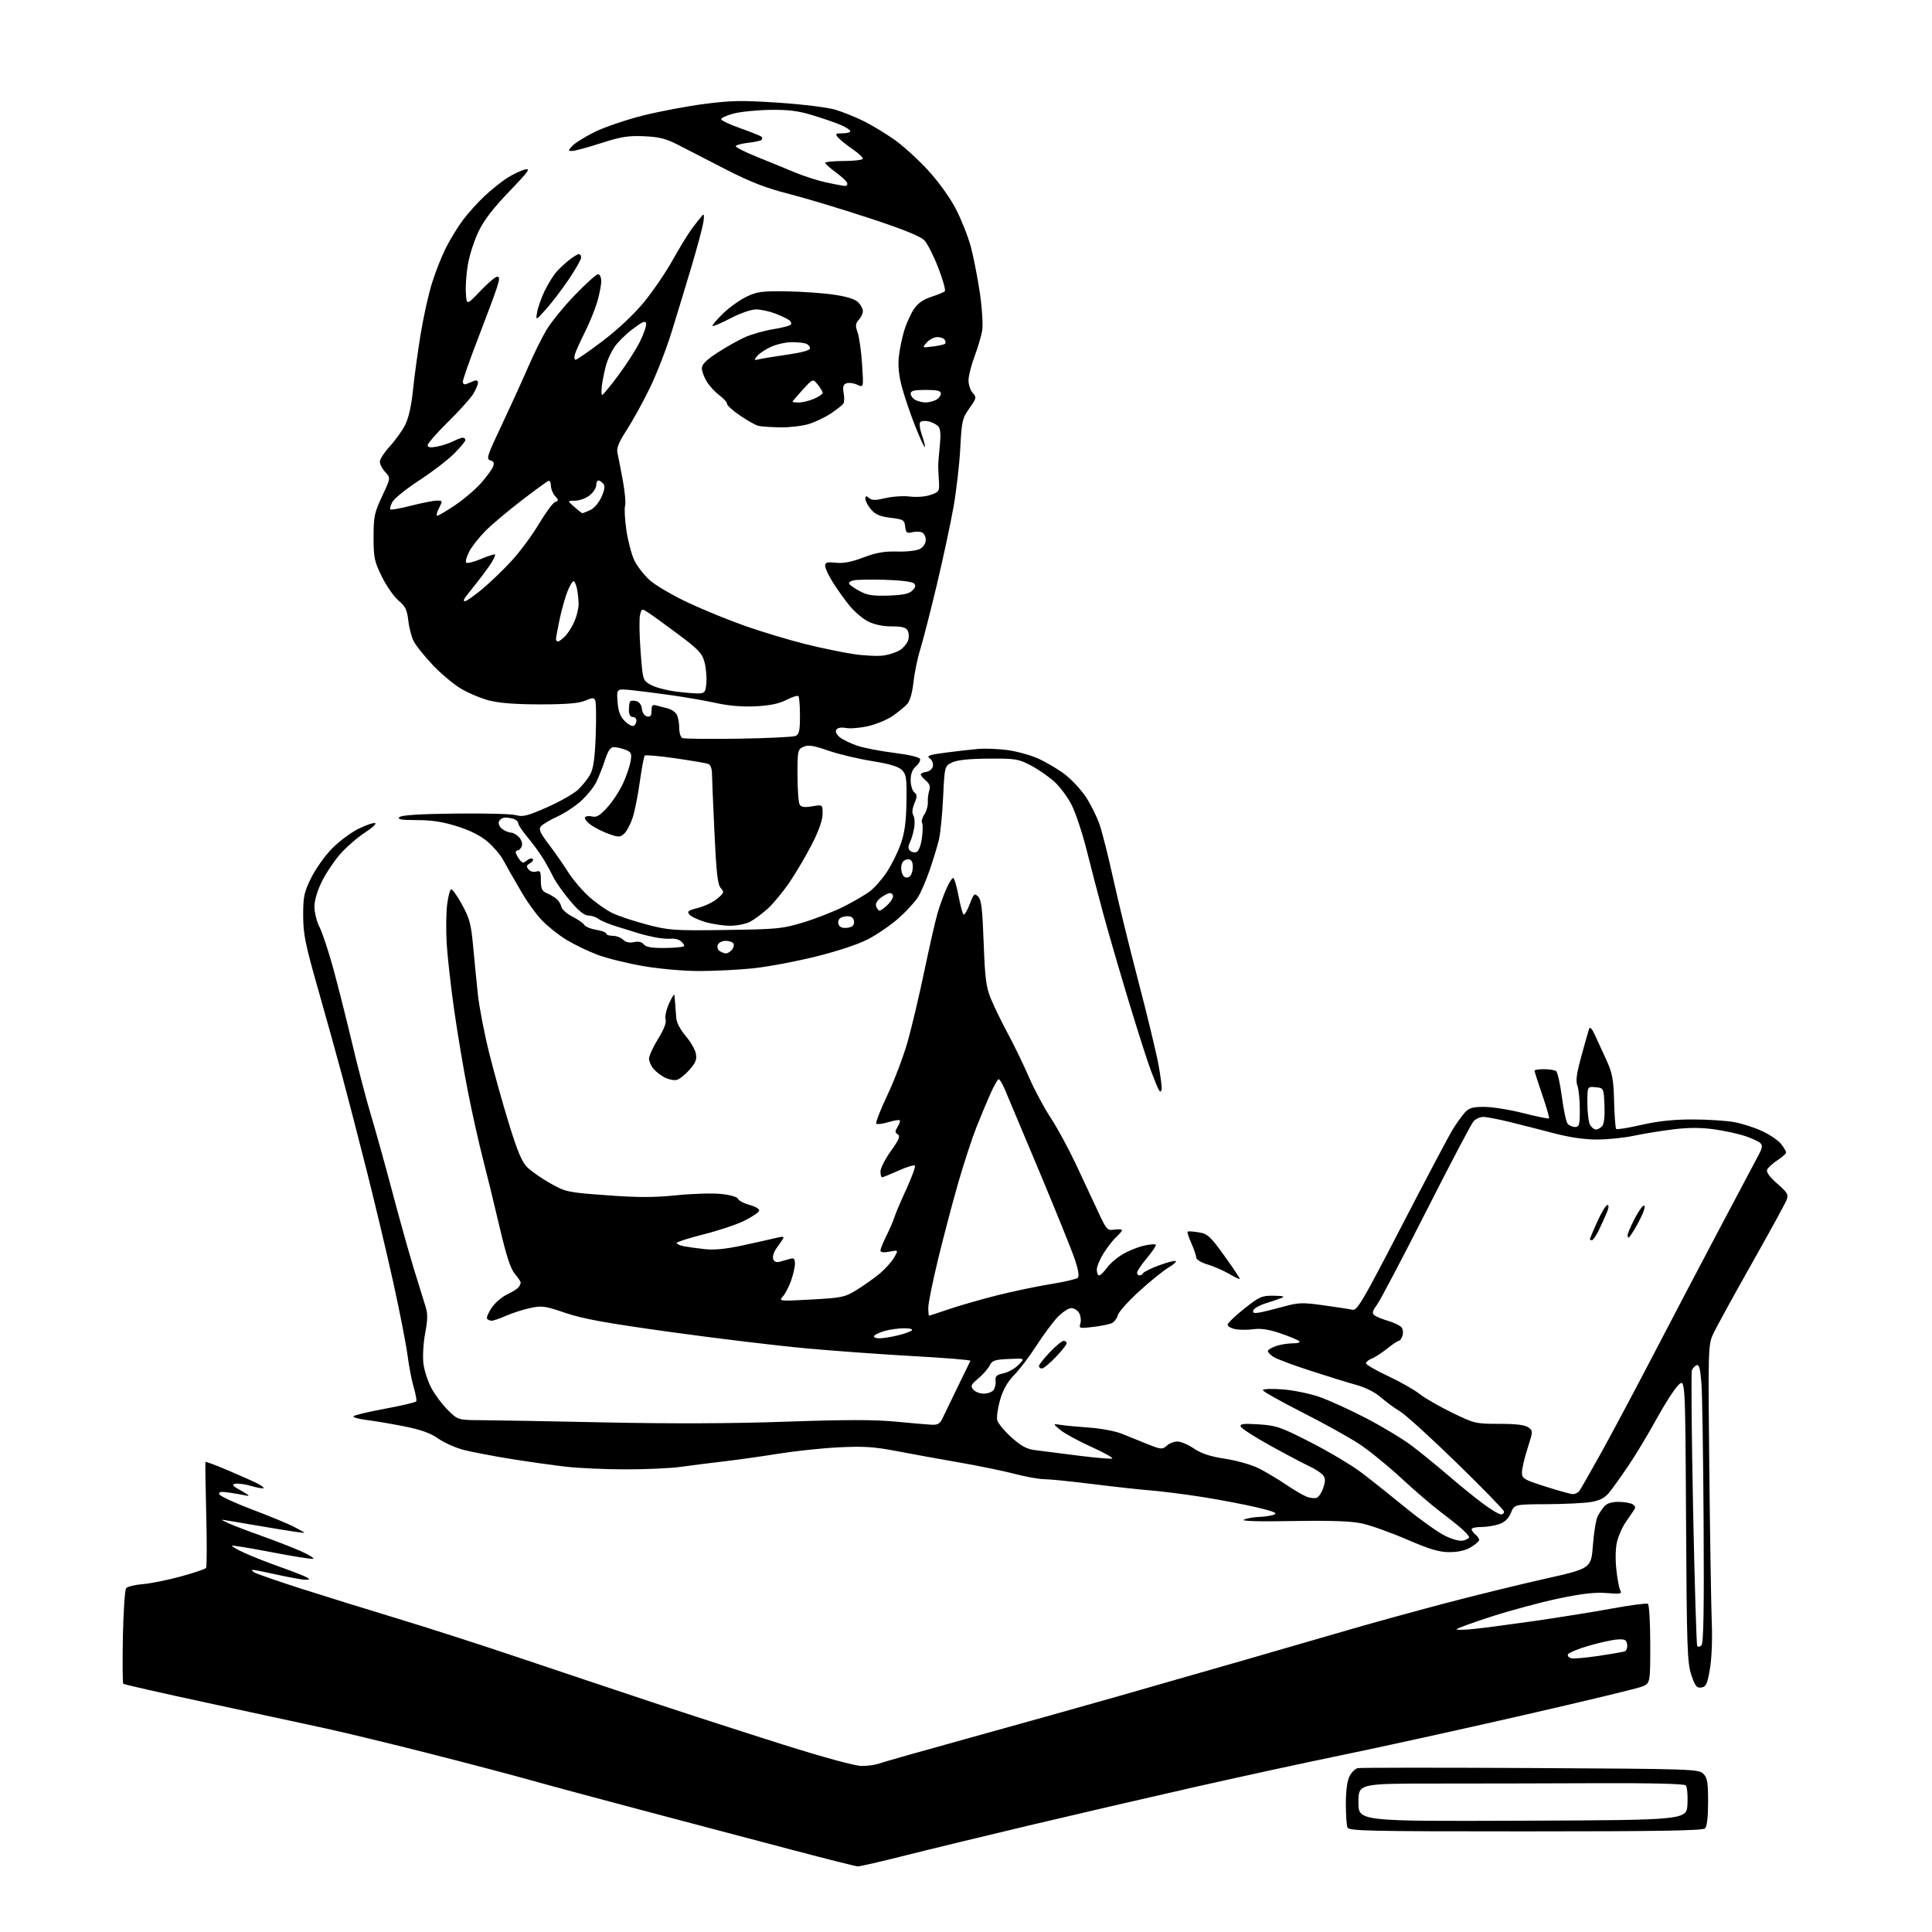 <?xml version="1.0" encoding="UTF-8" standalone="no"?>
<svg 
  version="1.1" 
  xmlns="http://www.w3.org/2000/svg" 
  xmlns:xlink="http://www.w3.org/1999/xlink" 
  xmlns:svg="http://www.w3.org/2000/svg"
  xmlns:rdf="http://www.w3.org/1999/02/22-rdf-syntax-ns#"
  xmlns:cc="http://creativecommons.org/ns#"
  xmlns:dc="http://purl.org/dc/elements/1.1/"
  viewBox="0 0 768 768"
  width="768"
  height="768"
>
<style>svg {background-color: white; }</style>"
<path stroke="none" fill="black" fill-rule="evenodd" d="M340.94,741.92C340.15,741.88 328.70,739.00 315.50,735.52C302.30,732.05 276.20,725.15 257.50,720.19C238.80,715.24 217.79,709.58 210.80,707.61C203.82,705.64 185.82,700.90 170.80,697.08C155.79,693.26 137.20,688.76 129.50,687.08C121.80,685.41 100.65,680.84 82.50,676.93C64.35,673.02 49.27,669.60 49.00,669.33C48.73,669.06 48.66,660.66 48.85,650.67C49.04,640.67 49.62,631.98 50.15,631.34C50.67,630.70 53.67,629.96 56.80,629.71C59.94,629.45 66.73,628.08 71.91,626.66C77.08,625.25 81.58,623.73 81.91,623.29C82.24,622.86 82.27,613.27 81.98,602.00C81.69,590.73 81.55,581.34 81.67,581.14C81.79,580.94 85.85,582.46 90.70,584.52C95.54,586.59 100.78,588.92 102.34,589.71C103.91,590.50 104.99,591.34 104.76,591.58C104.52,591.81 102.34,591.42 99.91,590.71C97.49,589.99 94.61,589.60 93.53,589.82C91.96,590.15 92.46,590.73 96.03,592.67C98.77,594.16 99.53,594.89 98.00,594.54C96.62,594.23 93.53,593.68 91.12,593.33C87.76,592.84 86.83,593.00 87.16,593.99C87.40,594.70 93.20,597.40 100.05,599.99C106.90,602.57 114.41,605.67 116.75,606.87C119.09,608.06 121.00,609.17 121.00,609.32C121.00,609.48 115.04,608.60 107.75,607.37C100.46,606.14 92.92,604.87 91.00,604.54C87.50,603.94 87.50,603.94 90.50,605.37C92.15,606.16 98.12,608.45 103.76,610.46C109.40,612.47 116.60,615.28 119.76,616.69C122.92,618.11 125.04,619.44 124.47,619.64C123.90,619.85 116.50,618.68 108.03,617.04C99.55,615.40 92.43,614.23 92.21,614.45C91.99,614.67 94.27,615.98 97.27,617.35C100.26,618.72 106.65,621.23 111.46,622.93C116.27,624.63 120.95,626.45 121.85,626.98C123.29,627.82 123.24,627.94 121.45,627.97C120.32,627.99 115.37,627.11 110.45,626.02C105.53,624.93 101.05,624.04 100.50,624.04C99.95,624.03 100.17,624.47 101.00,625.02C101.83,625.56 110.15,628.45 119.50,631.45C128.85,634.45 146.18,639.82 158.00,643.40C169.82,646.98 191.65,654.00 206.50,659.01C221.35,664.01 244.97,671.92 259.00,676.58C273.02,681.24 296.60,688.87 311.38,693.53C327.72,698.68 339.96,702.00 342.57,702.00C344.93,702.00 347.96,701.58 349.30,701.08C350.64,700.57 366.53,696.06 384.62,691.06C402.70,686.06 429.20,678.64 443.50,674.57C457.80,670.50 481.20,663.79 495.50,659.66C509.80,655.53 528.48,650.12 537.00,647.64C545.52,645.16 562.17,640.58 574.00,637.45C585.83,634.33 603.83,629.91 614.00,627.63C632.50,623.48 632.50,623.48 633.21,614.25C633.60,609.17 634.45,604.00 635.09,602.76C635.73,601.52 636.94,599.71 637.78,598.75C638.78,597.61 640.74,597.01 643.40,597.02C645.66,597.02 648.17,597.46 649.00,597.99C650.23,598.77 650.28,599.26 649.24,600.72C648.54,601.70 647.07,603.85 645.97,605.50C644.87,607.15 643.48,610.30 642.88,612.50C642.23,614.90 642.06,619.27 642.48,623.47C642.86,627.30 643.56,631.19 644.05,632.10C644.85,633.59 644.29,633.71 638.62,633.26C634.00,632.89 628.84,633.48 619.40,635.47C612.31,636.97 600.31,640.20 592.75,642.65C585.19,645.10 579.00,647.36 579.00,647.67C579.00,647.98 582.04,647.93 585.75,647.55C589.46,647.18 600.38,645.74 610.00,644.36C619.62,642.98 633.49,640.75 640.82,639.41C648.14,638.06 654.55,637.22 655.07,637.54C655.58,637.86 656.00,645.09 656.00,653.61C656.00,669.10 656.00,669.10 652.75,670.44C650.96,671.17 629.48,676.35 605.00,681.94C580.52,687.54 548.58,694.57 534.00,697.56C519.42,700.55 492.43,706.42 474.00,710.59C455.57,714.77 426.32,721.55 409.00,725.66C391.68,729.77 369.60,735.12 359.94,737.56C350.29,740.00 341.74,741.96 340.94,741.92zM606.41,728.00C543.32,728.00 536.15,727.84 535.61,726.42C535.27,725.55 535.00,721.25 535.00,716.87C535.00,711.84 535.54,707.86 536.46,706.08C537.26,704.52 538.73,703.08 539.71,702.86C540.69,702.65 571.58,702.63 608.34,702.82C672.59,703.16 675.25,703.25 677.09,705.09C678.70,706.70 679.00,708.47 679.00,716.30C679.00,722.20 678.56,726.04 677.80,726.80C676.89,727.71 659.67,728.00 606.41,728.00zM605.25,723.76C670.50,723.50 670.50,723.50 670.80,717.10C670.97,713.58 670.66,710.26 670.11,709.71C669.49,709.09 656.52,708.77 635.31,708.85C616.71,708.93 587.66,708.99 570.75,708.99C540.00,709.00 540.00,709.00 540.00,716.51C540.00,724.01 540.00,724.01 605.25,723.76zM676.31,670.81C674.46,671.08 673.83,670.29 672.33,665.81C670.72,661.01 670.51,655.08 670.23,604.17C669.92,547.84 669.92,547.84 667.10,550.67C665.54,552.23 661.69,558.23 658.53,564.00C655.37,569.77 650.37,578.10 647.41,582.50C644.44,586.90 640.93,591.80 639.61,593.39C637.85,595.51 635.89,596.50 632.35,597.08C629.68,597.52 621.77,597.91 614.76,597.94C602.03,598.00 602.03,598.00 600.62,601.36C599.66,603.66 598.18,605.09 595.96,605.86C594.17,606.49 590.97,607.00 588.85,607.00C586.73,607.00 585.00,607.39 585.00,607.88C585.00,608.36 585.67,609.32 586.50,610.00C587.33,610.68 588.00,611.65 588.00,612.14C588.00,612.63 586.54,613.92 584.75,615.01C582.60,616.32 579.72,616.99 576.22,617.00C572.07,617.00 568.40,615.91 559.22,611.95C552.77,609.17 544.72,606.30 541.32,605.58C536.95,604.66 528.87,604.38 513.82,604.64C500.08,604.88 493.21,604.68 494.50,604.08C495.60,603.56 498.30,603.08 500.50,603.00C502.70,602.92 505.40,602.51 506.50,602.08C508.00,601.49 506.24,600.76 499.50,599.18C494.55,598.02 484.88,596.18 478.00,595.09C471.12,594.00 461.90,592.83 457.50,592.48C453.10,592.13 442.61,590.98 434.18,589.92C425.76,588.87 417.18,588.00 415.12,588.00C413.06,588.00 407.80,587.06 403.44,585.91C399.07,584.76 389.21,582.73 381.52,581.39C373.83,580.06 362.58,578.02 356.52,576.85C347.47,575.12 343.36,574.84 333.50,575.33C326.90,575.66 316.10,576.80 309.50,577.86C302.90,578.93 293.00,580.32 287.50,580.96C282.00,581.60 274.36,582.57 270.52,583.11C266.69,583.65 257.01,584.09 249.02,584.10C241.04,584.11 230.22,583.63 225.00,583.04C219.78,582.44 209.88,581.05 203.00,579.94C196.13,578.83 187.80,577.24 184.50,576.41C181.20,575.57 176.58,573.53 174.24,571.87C171.16,569.70 167.40,568.34 160.74,567.01C155.66,566.00 148.92,564.86 145.76,564.47C142.61,564.09 140.24,563.42 140.50,562.99C140.77,562.57 146.39,561.22 153.00,560.00C159.61,558.78 165.22,557.46 165.46,557.06C165.71,556.67 165.27,554.24 164.50,551.67C163.73,549.10 162.60,543.29 162.00,538.75C161.40,534.21 158.87,521.27 156.38,510.00C153.89,498.73 149.19,478.93 145.93,466.00C142.67,453.07 138.19,435.75 135.97,427.50C133.75,419.25 129.37,403.50 126.24,392.50C121.34,375.31 120.54,371.30 120.52,363.98C120.51,356.39 120.85,354.74 123.69,348.98C125.45,345.41 129.18,340.16 131.98,337.31C134.78,334.45 139.51,330.92 142.49,329.46C145.48,328.00 148.45,326.98 149.11,327.20C149.76,327.42 147.98,329.09 145.15,330.91C142.31,332.72 138.00,336.44 135.55,339.15C133.11,341.87 129.73,346.85 128.05,350.21C126.13,354.06 125.00,357.85 125.00,360.45C125.00,362.72 125.91,366.36 127.02,368.54C128.14,370.72 130.59,378.12 132.48,385.00C134.36,391.88 137.74,405.24 139.98,414.70C142.21,424.16 145.57,436.98 147.44,443.20C149.31,449.41 153.17,463.27 156.01,474.00C158.85,484.73 162.70,498.45 164.55,504.50C166.41,510.55 168.46,517.18 169.12,519.24C170.07,522.19 170.05,524.43 169.02,529.92C168.29,533.75 167.98,539.15 168.31,541.97C168.64,544.77 170.11,549.26 171.56,551.93C173.02,554.61 175.98,558.53 178.15,560.65C182.10,564.50 182.10,564.50 191.80,564.55C197.14,564.58 219.28,564.98 241.00,565.44C267.09,565.98 291.37,565.89 312.50,565.14C335.94,564.32 347.58,564.31 356.00,565.12C362.32,565.73 368.83,566.29 370.45,566.36C372.68,566.47 373.68,565.90 374.57,564.00C375.22,562.62 377.94,557.00 380.61,551.50C383.28,546.00 385.60,541.24 385.76,540.93C385.92,540.61 375.80,539.79 363.27,539.09C350.75,538.40 331.27,536.99 320.00,535.95C308.73,534.92 284.65,532.01 266.50,529.49C240.85,525.93 231.54,524.23 224.68,521.88C216.65,519.13 215.41,518.96 210.77,519.96C207.97,520.56 203.67,521.94 201.21,523.02C198.76,524.11 196.15,525.00 195.43,525.00C194.71,525.00 193.89,524.63 193.60,524.17C193.32,523.71 194.17,521.75 195.48,519.81C196.80,517.87 199.59,515.48 201.69,514.50C203.79,513.51 205.83,512.21 206.23,511.60C206.64,511.00 206.98,510.20 206.98,509.83C206.99,509.46 205.93,507.88 204.63,506.33C202.91,504.28 201.24,499.11 198.53,487.50C196.47,478.70 193.50,466.55 191.93,460.50C190.36,454.45 187.70,442.52 186.02,434.00C184.33,425.48 181.87,410.85 180.54,401.50C179.21,392.15 177.87,380.23 177.56,375.00C177.26,369.77 177.34,362.80 177.75,359.50C178.16,356.20 178.91,353.50 179.41,353.50C179.91,353.50 181.86,356.30 183.73,359.72C186.66,365.06 187.28,367.40 188.08,376.22C188.60,381.87 189.46,390.55 189.99,395.50C190.52,400.45 192.52,410.80 194.44,418.50C196.35,426.20 199.92,438.97 202.36,446.88C205.74,457.83 207.48,461.93 209.65,464.07C211.22,465.61 215.34,468.47 218.81,470.42C224.92,473.85 225.63,474.00 241.25,475.14C253.64,476.05 260.05,476.05 268.94,475.14C275.30,474.49 283.29,474.25 286.70,474.62C290.36,475.00 293.10,475.81 293.39,476.58C293.67,477.31 295.75,478.39 298.01,479.00C300.37,479.64 301.98,480.62 301.78,481.31C301.58,481.96 298.96,483.73 295.96,485.23C292.96,486.73 285.66,489.18 279.75,490.66C273.84,492.15 269.00,493.70 269.00,494.10C269.00,494.51 270.24,495.08 271.75,495.38C273.26,495.68 276.98,496.20 280.00,496.54C283.81,496.97 288.42,496.53 295.00,495.12C300.23,494.00 306.18,492.66 308.24,492.15C310.99,491.46 311.81,491.52 311.31,492.36C310.93,492.99 309.75,494.71 308.68,496.18C307.58,497.69 307.01,499.57 307.36,500.50C307.80,501.65 308.66,501.95 310.25,501.49C311.49,501.13 313.29,500.62 314.25,500.35C315.57,499.98 316.00,500.46 316.00,502.31C316.00,503.65 315.31,506.70 314.47,509.07C313.63,511.45 312.17,514.27 311.22,515.34C309.52,517.26 309.68,517.28 322.49,516.58C334.64,515.92 335.80,515.68 340.49,512.80C343.25,511.10 347.30,508.24 349.50,506.43C351.70,504.63 354.33,501.74 355.34,500.01C357.19,496.87 357.19,496.87 353.59,497.55C351.17,498.00 350.00,497.85 350.00,497.08C350.00,496.45 351.07,493.81 352.37,491.22C353.67,488.62 355.08,485.38 355.49,484.00C355.89,482.62 358.05,477.56 360.27,472.74C362.49,467.91 364.02,463.69 363.67,463.34C363.33,462.99 360.39,463.90 357.15,465.35C353.90,466.81 350.97,468.00 350.62,468.00C350.28,468.00 350.00,466.95 350.00,465.66C350.00,464.38 351.86,460.73 354.13,457.55C357.40,452.99 357.98,451.60 356.88,450.92C355.73,450.20 355.72,449.71 356.82,447.93C357.54,446.76 357.93,445.59 357.67,445.33C357.41,445.07 355.35,445.41 353.09,446.09C350.83,446.77 348.69,447.03 348.33,446.67C347.97,446.31 349.98,441.17 352.78,435.26C355.59,429.34 359.23,419.69 360.88,413.81C362.52,407.92 365.50,395.32 367.48,385.81C369.47,376.29 371.79,366.09 372.65,363.15C373.50,360.21 375.07,355.82 376.15,353.40C377.22,350.98 378.45,349.00 378.89,349.00C379.32,349.00 380.28,352.17 381.01,356.05C381.74,359.92 382.65,363.29 383.04,363.53C383.43,363.76 384.53,361.90 385.49,359.38C387.09,355.20 387.38,354.95 388.83,356.40C390.10,357.67 390.54,361.35 391.02,374.74C391.54,388.92 391.98,392.35 393.88,397.00C395.12,400.02 398.17,406.28 400.65,410.90C403.14,415.53 406.92,423.32 409.04,428.22C411.17,433.13 415.03,440.35 417.62,444.28C420.21,448.21 424.67,456.39 427.53,462.46C430.40,468.53 434.37,477.04 436.37,481.36C439.87,488.92 440.13,489.21 443.00,488.79C444.65,488.54 446.00,488.65 446.00,489.02C446.00,489.39 445.03,490.55 443.85,491.60C442.67,492.64 440.42,495.50 438.85,497.95C437.28,500.39 436.00,503.43 436.00,504.70C436.00,505.96 436.42,507.00 436.93,507.00C437.44,507.00 438.82,505.65 440.00,504.00C441.17,502.36 444.01,499.91 446.32,498.56C448.62,497.21 452.39,495.69 454.70,495.17C457.01,494.66 459.14,494.47 459.43,494.76C459.71,495.05 458.16,497.42 455.97,500.03C453.79,502.64 452.00,505.28 452.00,505.89C452.00,506.50 452.42,507.00 452.94,507.00C453.46,507.00 454.14,506.58 454.46,506.06C454.78,505.55 457.57,504.18 460.66,503.03C463.75,501.87 466.74,501.08 467.30,501.27C467.87,501.46 466.63,502.61 464.56,503.83C462.49,505.05 457.23,509.30 452.87,513.28C448.51,517.25 444.68,521.52 444.36,522.78C444.03,524.03 443.03,525.43 442.13,525.90C441.24,526.37 437.87,527.07 434.66,527.46C429.08,528.14 428.84,528.07 429.46,526.12C429.82,525.00 429.62,523.16 429.02,522.04C428.42,520.92 426.99,520.00 425.85,520.00C424.71,520.00 422.19,521.69 420.26,523.75C418.33,525.81 414.59,530.88 411.95,535.00C409.30,539.12 405.37,544.31 403.21,546.52C400.47,549.32 398.75,552.34 397.57,556.42C396.63,559.65 396.11,563.31 396.42,564.55C396.73,565.79 399.26,568.85 402.04,571.35C405.83,574.76 408.14,576.03 411.30,576.43C413.61,576.72 421.22,577.69 428.21,578.58C435.20,579.47 441.45,580.02 442.09,579.80C442.74,579.59 439.02,577.49 433.82,575.15C428.63,572.80 423.06,569.76 421.44,568.40C418.50,565.91 418.50,565.91 421.50,566.40C423.15,566.67 428.32,567.16 433.00,567.49C437.74,567.83 443.49,568.92 446.00,569.97C448.48,571.00 453.08,572.86 456.23,574.10C461.60,576.21 462.07,576.25 463.81,574.67C464.82,573.75 466.75,573.01 468.08,573.02C469.41,573.03 472.35,574.29 474.61,575.82C477.58,577.83 481.04,578.97 487.05,579.89C491.73,580.60 497.61,582.29 500.44,583.72C503.22,585.13 508.07,588.02 511.21,590.15C514.35,592.28 518.06,594.45 519.45,594.98C520.84,595.51 522.64,595.69 523.44,595.38C524.25,595.08 525.42,593.27 526.04,591.37C526.94,588.66 526.90,587.58 525.85,586.32C525.13,585.45 522.72,583.89 520.51,582.88C518.31,581.86 511.36,578.19 505.07,574.72C498.78,571.26 493.44,567.81 493.19,567.07C492.83,565.99 494.26,565.82 500.39,566.21C507.42,566.66 509.11,567.25 521.27,573.48C528.55,577.20 537.65,582.66 541.50,585.61C545.35,588.55 553.22,594.81 558.98,599.52C564.74,604.23 571.72,609.18 574.48,610.52C577.59,612.03 580.36,612.74 581.75,612.37C582.99,612.04 584.00,611.45 584.00,611.07C584.00,610.69 582.76,609.25 581.25,607.88C579.74,606.51 575.83,603.39 572.57,600.95C569.32,598.50 562.34,592.51 557.07,587.63C551.81,582.75 544.31,576.64 540.40,574.06C536.50,571.48 526.27,565.80 517.66,561.43C509.06,557.07 502.02,553.10 502.01,552.61C502.00,552.11 505.44,551.97 509.75,552.29C514.01,552.60 520.65,553.96 524.50,555.30C528.35,556.64 536.74,560.47 543.14,563.80C549.55,567.13 557.65,572.02 561.14,574.66C564.64,577.30 571.06,582.53 575.42,586.27C579.77,590.02 586.00,595.09 589.27,597.54C592.53,599.99 595.86,602.00 596.67,602.00C597.48,602.00 598.00,601.44 597.82,600.75C597.65,600.06 589.17,591.38 579.00,581.46C568.83,571.54 558.70,562.35 556.50,561.03C554.30,559.71 550.86,557.19 548.86,555.42C546.69,553.51 542.85,551.55 539.36,550.59C536.14,549.70 527.88,547.15 521.00,544.92C514.12,542.69 507.49,540.21 506.25,539.41C505.01,538.61 504.00,537.56 504.00,537.07C504.00,536.59 505.42,535.70 507.15,535.10C508.88,534.49 511.90,534.00 513.85,534.00C515.94,534.00 517.01,533.64 516.45,533.12C515.93,532.64 512.58,531.25 509.00,530.03C504.43,528.47 501.25,527.98 498.27,528.38C495.94,528.70 492.68,528.69 491.02,528.35C489.36,528.02 488.00,527.23 488.00,526.60C488.00,525.97 490.97,523.10 494.59,520.23C500.67,515.41 501.59,515.01 506.34,515.07C509.95,515.12 510.90,515.37 509.50,515.93C508.40,516.37 505.51,517.35 503.07,518.11C500.64,518.88 498.44,520.12 498.20,520.88C497.86,521.91 498.48,522.14 500.62,521.76C502.21,521.48 506.49,520.43 510.15,519.42C516.16,517.76 517.69,517.71 526.15,518.88C531.29,519.58 536.45,520.38 537.61,520.65C539.48,521.09 541.62,517.44 557.28,487.17C566.94,468.48 576.07,451.24 577.55,448.85C579.03,446.46 581.17,443.49 582.30,442.25C583.97,440.42 585.41,440.00 590.05,440.00C593.18,440.00 600.16,441.12 605.55,442.49C610.94,443.86 615.54,444.80 615.76,444.58C615.97,444.36 614.77,440.15 613.08,435.22C611.38,430.29 610.00,425.98 610.00,425.63C610.00,425.28 611.69,425.01 613.75,425.02C615.81,425.02 617.98,425.36 618.56,425.77C619.15,426.17 620.18,430.75 620.86,435.95C621.54,441.15 622.57,445.99 623.17,446.70C623.76,447.42 625.09,448.00 626.12,448.00C627.78,448.00 628.00,447.18 628.00,441.07C628.00,437.25 627.57,432.99 627.04,431.59C626.31,429.68 626.70,426.78 628.63,419.78C630.03,414.67 631.41,409.82 631.69,409.00C632.03,408.01 632.83,408.86 634.04,411.50C635.06,413.70 637.12,418.20 638.62,421.50C640.96,426.61 641.40,429.04 641.63,437.87C641.78,443.57 642.15,448.48 642.45,448.78C642.75,449.09 647.25,448.36 652.44,447.17C659.02,445.66 665.16,445.00 672.75,445.00C678.74,445.00 686.25,445.48 689.45,446.07C692.65,446.67 697.69,448.30 700.66,449.71C703.63,451.11 706.95,453.39 708.03,454.77C709.11,456.14 710.00,457.65 710.00,458.13C710.00,458.60 708.43,460.00 706.52,461.24C704.61,462.48 702.78,464.18 702.45,465.00C702.07,465.98 703.48,467.91 706.49,470.53C710.60,474.11 711.01,474.83 710.18,477.04C709.66,478.40 703.26,490.09 695.95,503.01C688.65,515.93 681.83,528.39 680.81,530.71C679.05,534.69 678.97,537.65 679.48,584.71C679.78,612.09 680.22,639.45 680.47,645.50C680.73,651.84 680.41,659.47 679.71,663.50C678.67,669.49 678.18,670.54 676.31,670.81zM635.50,658.24C640.45,657.50 645.09,656.70 645.82,656.45C646.55,656.21 647.00,654.99 646.82,653.75C646.55,651.86 645.95,651.53 643.00,651.71C641.07,651.82 635.93,652.95 631.58,654.21C627.22,655.47 623.48,657.02 623.27,657.67C623.06,658.31 623.70,659.00 624.69,659.21C625.69,659.41 630.55,658.98 635.50,658.24zM676.36,654.04C677.19,653.21 677.42,639.84 677.21,605.20C677.06,578.96 676.67,554.05 676.34,549.83C675.90,544.11 675.42,542.28 674.46,542.66C673.74,542.93 672.88,543.86 672.55,544.72C672.22,545.59 672.44,570.39 673.03,599.84C673.63,629.29 674.37,653.79 674.67,654.28C674.98,654.77 675.74,654.66 676.36,654.04zM625.13,593.93C626.02,593.97 627.20,593.44 627.75,592.75C628.29,592.06 632.35,584.98 636.76,577.00C641.17,569.02 650.40,551.70 657.26,538.50C664.12,525.30 675.87,502.91 683.37,488.75C690.86,474.59 697.89,461.33 698.99,459.28C700.57,456.33 700.73,455.31 699.74,454.37C699.06,453.72 696.31,452.46 693.64,451.57C690.97,450.68 685.42,449.48 681.31,448.91C676.11,448.19 671.21,448.19 665.17,448.93C660.40,449.51 653.35,450.66 649.50,451.48C645.65,452.30 639.06,452.97 634.86,452.98C629.78,452.99 623.91,452.13 617.36,450.40C611.94,448.97 603.98,446.95 599.69,445.90C595.39,444.86 590.85,444.00 589.59,444.00C588.34,444.00 586.60,444.79 585.74,445.75C584.87,446.71 576.41,462.80 566.93,481.50C557.46,500.20 548.66,516.92 547.38,518.65C545.59,521.06 545.34,522.03 546.28,522.80C546.95,523.34 549.42,524.36 551.76,525.06C554.11,525.75 556.51,526.90 557.09,527.61C557.68,528.32 557.87,529.83 557.52,530.95C557.16,532.08 556.51,533.00 556.07,533.00C555.63,533.00 553.53,534.40 551.39,536.11C549.25,537.82 546.49,539.61 545.25,540.08C544.01,540.56 543.00,541.39 543.00,541.93C543.00,542.46 546.94,544.75 551.75,547.00C556.56,549.25 562.17,552.42 564.21,554.06C566.24,555.69 572.06,559.04 577.13,561.51C586.11,565.88 586.61,566.00 595.99,566.00C602.67,566.00 606.20,566.43 607.54,567.40C609.42,568.78 609.42,568.93 607.23,575.72C606.00,579.53 605.00,583.83 605.00,585.29C605.00,587.75 605.66,588.15 614.25,590.90C619.34,592.52 624.23,593.89 625.13,593.93zM391.00,554.00C392.52,554.00 394.27,553.38 394.89,552.63C395.51,551.88 395.91,550.22 395.76,548.95C395.55,547.05 396.10,546.51 398.88,545.92C400.73,545.52 403.43,544.01 404.88,542.56C407.50,539.91 407.50,539.91 401.03,540.21C395.40,540.46 394.40,540.80 393.39,542.83C392.76,544.11 390.73,546.41 388.89,547.95C385.98,550.38 385.72,550.96 386.89,552.37C387.64,553.27 389.48,554.00 391.00,554.00zM414.17,544.00C413.53,544.00 413.00,543.56 413.00,543.02C413.00,542.48 414.95,540.00 417.33,537.52C419.71,535.03 422.18,533.00 422.83,533.00C423.47,533.00 424.00,533.44 424.00,533.98C424.00,534.52 422.05,537.00 419.67,539.48C417.29,541.97 414.82,544.00 414.17,544.00zM349.50,532.00C350.94,532.00 354.23,531.49 356.81,530.86C359.39,530.24 361.93,529.34 362.45,528.86C363.00,528.36 361.73,528.00 359.45,528.01C357.28,528.01 353.83,528.48 351.79,529.04C349.74,529.61 347.80,530.51 347.48,531.04C347.15,531.57 348.06,532.00 349.50,532.00zM369.32,523.00C369.50,523.00 372.99,521.86 377.07,520.46C381.16,519.07 389.71,516.61 396.07,514.99C402.43,513.38 412.11,511.35 417.57,510.47C423.03,509.59 427.93,508.45 428.45,507.94C429.06,507.34 428.64,504.70 427.31,500.75C426.16,497.31 419.75,481.45 413.07,465.50C406.40,449.55 400.20,434.81 399.31,432.75C398.42,430.69 397.38,429.00 396.98,429.00C396.59,429.00 395.12,431.59 393.71,434.75C392.30,437.91 389.77,443.99 388.08,448.25C386.40,452.51 383.23,462.19 381.04,469.75C378.85,477.31 375.25,490.93 373.04,500.00C370.83,509.07 369.02,517.96 369.01,519.75C369.01,521.54 369.15,523.00 369.32,523.00zM492.83,508.42C492.65,508.56 490.70,507.62 488.50,506.33C486.30,505.04 482.48,503.38 480.01,502.64C477.43,501.87 475.51,500.69 475.51,499.88C475.50,499.10 474.64,496.55 473.59,494.22C472.54,491.89 471.87,489.81 472.09,489.60C472.32,489.38 474.29,489.51 476.48,489.87C480.08,490.46 481.05,491.36 486.81,499.35C490.30,504.20 493.01,508.28 492.83,508.42zM632.81,493.00C632.37,493.00 632.00,492.82 632.00,492.59C632.00,492.37 633.33,489.22 634.96,485.59C636.59,481.97 638.39,479.00 638.97,479.00C639.64,479.00 639.53,480.18 638.64,482.25C637.88,484.04 636.44,487.19 635.44,489.25C634.45,491.31 633.26,493.00 632.81,493.00zM647.40,492.00C647.18,492.00 647.00,491.54 647.00,490.97C647.00,490.40 648.12,487.73 649.48,485.04C650.85,482.34 652.47,479.83 653.09,479.45C653.87,478.96 653.99,479.47 653.48,481.12C653.08,482.43 651.63,485.41 650.28,487.75C648.92,490.09 647.63,492.00 647.40,492.00zM634.41,449.00C635.15,449.00 636.28,448.37 636.93,447.59C637.64,446.73 637.98,443.52 637.80,439.34C637.50,432.50 637.50,432.50 634.25,432.19C631.00,431.87 631.00,431.87 631.00,438.50C631.00,442.15 631.47,446.00 632.04,447.07C632.60,448.13 633.67,449.00 634.41,449.00zM461.75,433.24C461.46,434.11 461.19,434.11 460.66,433.26C460.27,432.63 458.85,429.18 457.50,425.58C456.14,421.99 452.14,409.48 448.60,397.77C445.06,386.07 440.58,370.65 438.64,363.50C436.69,356.35 433.71,344.94 432.01,338.13C430.31,331.33 427.62,323.21 426.04,320.07C424.46,316.94 421.34,312.74 419.12,310.73C416.89,308.71 412.69,305.82 409.79,304.29C404.86,301.69 403.72,301.50 393.00,301.57C385.20,301.62 380.53,302.11 378.50,303.08C375.50,304.52 375.50,304.52 374.90,317.01C374.58,323.88 373.81,331.52 373.19,334.00C372.58,336.48 370.95,341.80 369.57,345.83C368.19,349.86 366.12,354.69 364.96,356.56C363.80,358.44 360.35,362.20 357.28,364.94C354.21,367.67 348.73,371.45 345.10,373.33C341.06,375.42 332.87,378.13 324.00,380.32C316.02,382.29 304.84,384.37 299.14,384.95C293.45,385.53 283.93,386.00 277.99,386.00C271.84,386.00 262.27,385.16 255.72,384.04C249.41,382.96 241.21,380.93 237.51,379.54C233.80,378.14 228.23,375.45 225.13,373.56C222.03,371.68 217.65,368.19 215.39,365.81C213.13,363.44 209.60,358.57 207.54,355.00C205.47,351.43 203.39,347.82 202.90,347.00C202.42,346.18 201.13,343.86 200.04,341.86C198.96,339.85 196.16,336.58 193.83,334.59C191.04,332.20 186.91,330.11 181.74,328.48C176.07,326.69 171.64,326.00 165.75,326.00C159.53,326.00 157.88,325.72 158.77,324.83C159.57,324.03 166.56,323.58 180.97,323.40C192.53,323.26 203.41,323.54 205.15,324.04C207.81,324.81 209.74,324.32 217.44,320.92C222.47,318.71 228.02,315.55 229.79,313.90C231.56,312.25 233.76,309.46 234.69,307.70C235.91,305.38 236.49,301.14 236.81,292.28C237.04,285.56 236.98,279.39 236.66,278.57C236.15,277.24 235.68,277.24 232.58,278.53C230.04,279.59 225.07,280.00 214.74,280.00C205.08,280.00 198.48,279.50 194.46,278.46C191.18,277.61 186.09,275.47 183.15,273.71C180.21,271.94 175.15,267.68 171.91,264.23C168.68,260.78 165.32,256.59 164.46,254.93C163.60,253.26 162.63,249.55 162.30,246.70C161.82,242.41 161.14,241.01 158.40,238.71C156.58,237.18 153.61,232.92 151.80,229.24C148.81,223.17 148.50,221.71 148.50,213.52C148.50,205.35 148.82,203.82 151.91,197.23C155.31,189.96 155.31,189.96 153.16,187.67C151.97,186.40 151.00,184.55 151.00,183.55C151.00,182.54 152.77,179.81 154.93,177.46C157.09,175.12 159.83,171.30 161.02,168.97C162.42,166.22 163.52,161.38 164.16,155.12C164.70,149.83 166.06,139.88 167.18,133.00C168.30,126.12 170.35,116.90 171.73,112.50C173.11,108.10 175.58,101.82 177.23,98.55C178.88,95.28 181.91,90.33 183.97,87.55C186.03,84.77 189.96,80.42 192.69,77.87C195.42,75.33 199.49,72.08 201.74,70.66C203.99,69.24 207.11,67.77 208.67,67.39C211.06,66.81 210.08,68.17 202.39,76.16C196.01,82.79 192.37,87.54 190.21,92.06C188.52,95.60 186.63,101.44 186.01,105.03C185.38,108.62 185.01,113.76 185.19,116.46C185.50,121.38 185.50,121.38 190.92,115.69C193.90,112.56 196.92,110.00 197.62,110.00C198.66,110.00 198.64,110.82 197.56,114.25C196.82,116.59 193.47,125.62 190.11,134.31C186.75,143.01 184.00,150.82 184.00,151.67C184.00,152.65 184.55,152.99 185.50,152.61C186.32,152.27 187.68,151.73 188.50,151.39C189.40,151.03 190.00,151.33 190.00,152.14C189.99,152.89 189.13,154.91 188.08,156.64C187.03,158.36 182.53,163.35 178.08,167.74C173.64,172.12 170.00,176.27 170.00,176.96C170.00,177.87 171.02,178.03 173.72,177.53C175.76,177.14 178.66,176.19 180.17,175.41C181.67,174.64 183.37,174.00 183.95,174.00C184.53,174.00 185.00,174.41 185.00,174.92C185.00,175.43 182.97,177.87 180.49,180.35C178.01,182.84 171.78,187.61 166.64,190.96C161.51,194.31 156.72,198.16 155.99,199.52C155.26,200.88 154.89,202.22 155.17,202.50C155.44,202.78 159.19,202.10 163.49,201.00C167.80,199.90 172.38,199.00 173.69,199.00C175.99,199.00 176.01,199.07 174.50,202.00C173.65,203.65 173.34,205.00 173.82,205.00C174.30,205.00 177.49,203.12 180.92,200.81C184.35,198.51 188.98,194.57 191.19,192.06C193.41,189.55 195.57,186.60 195.99,185.50C196.56,184.00 196.28,183.37 194.89,183.00C193.21,182.55 193.67,181.12 199.42,169.00C202.93,161.57 207.61,151.31 209.81,146.20C212.02,141.08 215.32,134.36 217.16,131.26C219.00,128.16 224.10,121.88 228.50,117.31C232.90,112.74 237.06,109.00 237.75,109.00C238.45,109.00 239.00,110.23 239.00,111.82C239.00,113.37 238.27,117.08 237.39,120.07C236.50,123.05 234.31,128.42 232.52,132.00C230.73,135.57 228.95,139.51 228.56,140.75C228.18,141.99 228.29,143.00 228.81,143.00C229.33,143.00 234.19,139.63 239.62,135.51C245.72,130.88 252.00,124.97 256.04,120.05C259.63,115.67 264.76,108.13 267.44,103.30C270.12,98.46 273.67,92.70 275.33,90.50C276.99,88.30 278.78,86.05 279.30,85.50C279.89,84.87 279.99,85.98 279.57,88.50C279.20,90.70 277.09,98.58 274.87,106.00C272.65,113.42 269.10,125.12 266.97,132.00C264.84,138.88 260.89,149.00 258.19,154.50C255.50,160.00 251.40,167.43 249.08,171.00C245.96,175.81 245.02,178.15 245.44,180.00C245.75,181.38 246.70,186.24 247.55,190.82C248.40,195.39 248.82,200.01 248.48,201.07C248.14,202.13 248.38,206.49 249.00,210.75C249.63,215.01 251.04,220.38 252.13,222.69C253.22,224.99 255.97,228.54 258.23,230.58C260.48,232.63 267.32,236.64 273.42,239.51C279.51,242.38 289.89,246.61 296.47,248.92C303.05,251.22 313.63,254.40 319.97,255.99C326.31,257.57 335.07,259.39 339.44,260.03C343.81,260.67 349.21,260.90 351.44,260.55C353.67,260.19 356.54,259.22 357.80,258.39C359.07,257.56 360.48,255.90 360.94,254.69C361.40,253.47 361.36,251.72 360.85,250.75C360.14,249.41 358.65,249.00 354.42,249.00C350.92,249.00 347.52,248.28 345.05,247.02C342.92,245.94 339.61,243.12 337.70,240.77C335.79,238.42 332.82,234.27 331.11,231.55C329.40,228.83 328.00,225.85 328.00,224.93C328.00,223.54 328.75,223.33 332.25,223.70C335.25,224.02 338.46,223.41 343.18,221.61C348.27,219.68 351.48,219.11 356.68,219.25C360.58,219.35 364.46,218.89 365.75,218.17C367.10,217.43 368.00,215.98 368.00,214.57C368.00,213.27 367.29,211.94 366.42,211.61C365.55,211.27 363.79,211.27 362.50,211.59C360.49,212.09 360.10,211.77 359.83,209.34C359.52,206.70 359.11,206.45 354.02,205.83C349.83,205.32 348.00,204.54 346.27,202.53C345.02,201.08 344.00,199.18 344.00,198.32C344.00,197.05 344.28,196.99 345.48,197.98C346.64,198.95 348.03,198.95 351.96,198.01C354.72,197.35 359.11,197.06 361.73,197.38C364.48,197.71 367.98,197.43 370.00,196.71C373.28,195.56 373.48,195.23 373.25,191.49C373.11,189.30 372.98,186.60 372.96,185.50C372.94,184.40 373.21,180.69 373.58,177.25C374.02,173.06 373.86,170.53 373.08,169.60C372.44,168.83 370.75,167.90 369.31,167.54C367.88,167.18 366.32,167.28 365.84,167.76C365.34,168.26 365.62,170.50 366.49,172.98C367.33,175.36 367.85,177.49 367.63,177.70C367.42,177.91 365.68,174.13 363.76,169.29C361.85,164.46 359.48,157.47 358.50,153.77C357.30,149.25 356.91,145.32 357.30,141.77C357.62,138.87 358.58,134.21 359.43,131.41C360.28,128.61 362.01,124.79 363.27,122.91C364.87,120.53 366.97,119.05 370.21,118.00C372.76,117.17 375.18,116.17 375.58,115.77C375.97,115.36 374.82,111.19 373.00,106.50C371.19,101.81 368.71,96.90 367.50,95.60C365.96,93.93 359.39,91.27 345.40,86.66C334.46,83.06 320.10,78.73 313.50,77.05C304.41,74.73 298.35,72.38 288.50,67.33C281.35,63.67 272.82,59.28 269.54,57.58C264.75,55.11 262.09,54.43 256.04,54.16C249.76,53.88 246.89,54.34 238.90,56.91C233.61,58.61 228.48,60.00 227.49,60.00C225.77,60.00 225.77,59.91 227.54,57.96C228.55,56.84 232.56,54.36 236.44,52.44C240.32,50.53 248.87,47.62 255.44,45.96C262.01,44.31 273.04,42.22 279.94,41.33C290.69,39.93 294.96,39.86 309.50,40.83C318.89,41.45 328.96,42.69 332.00,43.59C335.02,44.49 340.20,46.58 343.50,48.23C346.80,49.88 352.26,53.20 355.64,55.59C359.02,57.99 364.97,63.40 368.86,67.63C373.01,72.14 377.58,78.47 379.92,82.96C382.11,87.17 384.80,93.96 385.91,98.06C387.01,102.15 388.63,110.44 389.51,116.47C390.41,122.65 390.81,129.18 390.43,131.43C390.06,133.62 388.68,138.26 387.38,141.73C386.07,145.20 385.00,149.46 385.00,151.19C385.00,152.93 385.75,155.18 386.68,156.19C388.26,157.94 388.18,158.29 385.33,162.33C382.52,166.31 382.28,167.40 381.73,178.05C381.41,184.35 380.20,194.90 379.04,201.50C377.87,208.10 374.88,222.05 372.39,232.50C369.90,242.95 366.95,254.43 365.85,258.00C364.74,261.57 363.51,267.52 363.11,271.20C362.66,275.40 361.72,278.65 360.61,279.88C359.63,280.96 357.07,283.06 354.92,284.55C352.78,286.04 348.43,287.87 345.26,288.61C342.09,289.36 338.09,289.71 336.36,289.39C334.38,289.03 332.95,289.28 332.46,290.07C331.98,290.84 332.52,292.01 333.86,293.09C335.06,294.06 338.21,295.57 340.87,296.46C343.52,297.34 350.11,298.61 355.51,299.28C361.28,300.00 365.50,301.00 365.73,301.70C365.95,302.36 365.20,303.70 364.07,304.67C362.68,305.86 362.00,307.64 362.00,310.10C362.00,312.11 362.64,314.29 363.42,314.94C364.64,315.94 364.65,316.60 363.49,319.36C362.63,321.43 362.47,323.13 363.05,324.05C363.56,324.85 363.72,327.07 363.41,329.00C363.11,330.93 362.36,333.52 361.75,334.77C360.94,336.43 360.94,337.34 361.75,338.15C362.36,338.76 363.52,339.01 364.33,338.70C365.20,338.37 366.07,336.09 366.48,333.12C366.86,330.35 366.89,327.63 366.55,327.07C366.20,326.51 366.61,325.00 367.46,323.70C368.31,322.40 368.93,320.25 368.83,318.92C368.73,317.59 368.98,315.50 369.38,314.29C369.91,312.68 369.55,311.60 368.06,310.32C366.92,309.35 366.00,308.24 366.00,307.85C366.00,307.46 367.01,307.00 368.24,306.82C369.50,306.64 370.64,305.66 370.85,304.57C371.05,303.50 370.47,302.09 369.57,301.43C368.20,300.43 369.34,300.03 376.21,299.14C380.77,298.55 386.52,297.90 389.00,297.69C391.48,297.49 396.48,297.68 400.12,298.12C403.77,298.56 409.35,300.07 412.54,301.47C415.72,302.88 420.53,305.71 423.23,307.77C425.92,309.82 429.70,313.86 431.62,316.75C433.54,319.64 436.00,324.59 437.09,327.75C438.18,330.91 440.65,340.70 442.57,349.50C444.49,358.30 448.96,376.52 452.49,390.00C456.02,403.48 459.64,418.46 460.53,423.29C461.41,428.13 461.96,432.61 461.75,433.24zM269.06,429.27C268.00,429.55 265.86,429.14 264.31,428.36C262.77,427.58 260.71,426.00 259.75,424.86C258.79,423.71 258.00,421.88 258.00,420.79C258.00,419.70 259.62,416.18 261.59,412.98C263.93,409.19 264.97,406.49 264.57,405.23C264.24,404.17 264.86,401.32 265.96,398.90C267.06,396.48 268.01,394.95 268.07,395.50C268.13,396.05 268.28,397.62 268.40,399.00C268.51,400.38 268.70,402.88 268.81,404.57C268.92,406.43 270.38,409.25 272.51,411.74C274.44,413.99 276.28,417.16 276.61,418.78C277.07,421.12 276.57,422.43 274.09,425.24C272.39,427.18 270.13,429.00 269.06,429.27zM288.63,378.98C289.25,378.99 290.30,378.34 290.96,377.54C291.63,376.74 291.88,375.62 291.53,375.04C291.17,374.47 289.77,374.00 288.41,374.00C287.05,374.00 285.66,374.72 285.32,375.60C284.99,376.48 285.34,377.60 286.10,378.09C286.87,378.57 288.01,378.98 288.63,378.98zM264.59,376.83C268.67,376.79 272.00,376.41 272.00,376.00C272.00,375.58 271.36,374.72 270.59,374.07C269.81,373.43 268.12,373.01 266.84,373.15C265.55,373.29 262.70,373.06 260.50,372.63C258.30,372.20 255.38,371.49 254.00,371.04C252.62,370.60 248.80,369.41 245.50,368.41C242.20,367.41 238.79,366.00 237.92,365.29C237.05,364.58 235.25,363.97 233.92,363.94C232.23,363.90 230.01,362.12 226.58,358.03C223.88,354.81 220.89,350.58 219.94,348.63C218.99,346.68 217.18,343.37 215.91,341.29C214.64,339.21 211.89,335.45 209.80,332.94C207.71,330.43 206.00,327.89 206.00,327.29C206.00,326.70 205.29,325.94 204.42,325.61C203.55,325.27 201.96,325.00 200.89,325.00C199.81,325.00 198.67,325.70 198.34,326.55C198.00,327.44 198.54,328.70 199.62,329.52C200.66,330.30 202.22,330.95 203.10,330.97C203.97,330.99 205.45,331.83 206.37,332.86C207.31,333.90 207.77,335.43 207.42,336.36C207.07,337.26 206.38,338.00 205.89,338.00C205.40,338.00 205.00,338.36 205.00,338.81C205.00,339.25 205.63,340.47 206.39,341.52C207.58,343.15 208.02,343.23 209.42,342.07C210.31,341.32 211.37,341.04 211.77,341.43C212.16,341.83 211.67,342.60 210.69,343.16C209.25,343.96 209.13,344.45 210.09,345.60C210.76,346.42 212.09,346.79 213.14,346.46C214.75,345.95 215.00,346.42 215.00,349.96C215.00,353.26 215.44,354.23 217.25,354.99C218.49,355.51 220.23,356.52 221.13,357.24C222.03,357.96 222.93,359.40 223.13,360.43C223.33,361.46 225.30,363.22 227.50,364.34C229.70,365.47 231.86,366.97 232.30,367.69C232.74,368.40 234.87,369.28 237.05,369.62C239.22,369.97 241.00,370.65 241.00,371.13C241.00,371.61 242.16,372.00 243.57,372.00C244.99,372.00 246.84,372.70 247.70,373.55C248.71,374.57 250.18,374.90 251.96,374.51C253.76,374.11 255.10,374.42 255.93,375.42C256.85,376.52 259.13,376.90 264.59,376.83zM288.50,369.68C309.18,369.39 311.04,369.20 319.50,366.62C324.45,365.11 331.65,362.28 335.50,360.33C339.35,358.39 343.98,355.68 345.80,354.31C347.61,352.94 350.64,349.50 352.52,346.66C354.40,343.82 356.89,338.80 358.05,335.50C359.62,331.03 360.20,326.77 360.33,318.78C360.48,309.25 360.28,307.84 358.50,306.08C357.09,304.69 353.58,303.64 346.59,302.53C341.13,301.66 333.32,299.79 329.21,298.37C323.23,296.31 321.28,296.01 319.37,296.88C317.10,297.91 317.00,298.38 317.02,308.23C317.02,313.88 317.42,319.11 317.89,319.86C318.52,320.85 319.88,321.03 322.88,320.52C327.00,319.82 327.00,319.82 327.00,323.55C327.00,325.93 325.52,330.17 322.87,335.37C320.60,339.82 316.61,346.63 314.00,350.50C311.38,354.38 307.42,359.20 305.18,361.22C302.95,363.23 299.76,365.59 298.11,366.44C296.45,367.30 292.91,368.00 290.23,368.00C287.55,368.00 283.09,367.32 280.30,366.50C277.52,365.67 274.69,364.34 274.03,363.53C273.01,362.31 273.56,361.89 277.50,360.90C280.08,360.25 283.51,358.60 285.13,357.23C287.84,354.95 287.96,354.61 286.52,353.02C285.28,351.65 284.75,347.03 284.00,330.89C283.47,319.68 283.03,309.09 283.02,307.36C283.01,305.58 282.38,303.98 281.58,303.67C280.80,303.37 274.93,302.37 268.53,301.44C262.14,300.52 256.63,300.03 256.30,300.37C255.97,300.70 255.09,305.37 254.34,310.74C253.60,316.11 252.30,322.58 251.46,325.13C250.61,327.68 249.11,330.50 248.12,331.39C246.49,332.87 245.91,332.88 242.09,331.53C239.77,330.71 236.54,329.10 234.92,327.94C233.30,326.79 232.23,325.43 232.55,324.92C232.86,324.41 234.14,324.25 235.39,324.56C237.15,325.00 238.49,324.20 241.44,320.93C243.52,318.63 246.33,314.34 247.67,311.41C249.02,308.47 250.37,304.49 250.68,302.56C251.19,299.43 250.96,298.94 248.56,298.02C247.08,297.46 245.04,297.00 244.02,297.00C242.66,297.00 241.70,298.42 240.44,302.25C239.50,305.14 237.92,309.11 236.94,311.07C235.95,313.03 233.25,316.34 230.94,318.43C228.63,320.52 224.37,323.32 221.47,324.64C218.57,325.97 215.66,327.70 215.01,328.49C214.05,329.64 214.67,331.05 218.21,335.71C220.62,338.89 224.08,343.86 225.90,346.75C227.72,349.64 231.42,353.99 234.13,356.42C236.83,358.85 241.00,361.79 243.39,362.95C245.79,364.11 251.97,366.17 257.12,367.52C265.95,369.84 267.78,369.97 288.50,369.68zM336.74,368.82C338.73,368.59 339.50,367.94 339.50,366.50C339.50,365.25 338.75,364.40 337.50,364.24C336.40,364.10 334.87,364.40 334.10,364.89C333.31,365.41 332.98,366.52 333.35,367.47C333.78,368.59 334.89,369.03 336.74,368.82zM349.65,362.00C350.05,362.00 351.41,361.02 352.69,359.83C353.96,358.63 355.00,357.05 355.00,356.33C355.00,355.60 354.44,355.01 353.75,355.02C353.06,355.03 351.42,355.88 350.09,356.89C348.55,358.08 347.91,359.33 348.31,360.37C348.66,361.27 349.26,362.00 349.65,362.00zM360.79,348.81C361.88,348.60 362.61,347.36 362.80,345.37C363.00,343.33 362.60,342.06 361.63,341.69C360.81,341.37 359.61,341.76 358.96,342.55C358.28,343.36 358.05,345.08 358.42,346.55C358.86,348.28 359.64,349.03 360.79,348.81zM293.50,293.64C305.05,293.46 315.29,292.97 316.25,292.55C317.68,291.92 318.00,290.48 318.00,284.56C318.00,280.59 317.72,277.05 317.38,276.71C317.03,276.37 314.90,277.04 312.63,278.22C309.76,279.70 306.06,280.47 300.50,280.76C295.29,281.03 289.88,280.60 285.00,279.53C280.88,278.62 272.77,277.20 267.00,276.38C261.23,275.56 253.93,274.63 250.80,274.32C245.10,273.77 245.10,273.77 245.49,278.96C245.78,282.84 246.51,284.78 248.39,286.66C249.77,288.04 251.38,288.89 251.95,288.53C252.53,288.17 253.00,287.23 253.00,286.44C253.00,285.65 252.32,285.00 251.50,285.00C250.52,285.00 250.00,284.02 250.00,282.17C250.00,280.61 250.25,279.08 250.56,278.78C250.86,278.47 251.96,278.44 253.00,278.71C254.13,279.01 255.01,280.27 255.19,281.84C255.37,283.40 256.22,284.62 257.25,284.81C258.56,285.06 259.00,284.48 259.00,282.51C259.00,280.46 259.39,279.98 260.75,280.39C261.71,280.67 263.75,281.20 265.28,281.57C266.80,281.93 268.49,283.05 269.03,284.05C269.56,285.05 270.00,287.44 270.00,289.35C270.00,291.27 270.56,293.09 271.25,293.39C271.94,293.70 281.95,293.81 293.50,293.64zM278.00,275.64C280.19,275.52 280.54,274.99 280.80,271.31C280.97,269.00 280.63,265.32 280.03,263.12C279.11,259.71 277.61,258.12 269.73,252.24C264.65,248.45 259.28,244.55 257.79,243.59C255.10,241.84 255.08,241.84 254.42,244.46C254.06,245.91 254.15,252.34 254.63,258.75C255.50,270.33 255.52,270.41 258.57,272.18C260.25,273.17 264.75,274.38 268.57,274.88C272.38,275.38 276.62,275.72 278.00,275.64zM221.83,255.00C222.28,255.00 223.61,253.98 224.78,252.74C225.95,251.49 227.60,248.81 228.45,246.77C229.30,244.73 230.00,241.76 230.00,240.16C230.00,238.56 229.72,235.84 229.38,234.12C229.03,232.41 228.41,231.00 227.98,231.00C227.56,231.00 226.48,232.85 225.57,235.12C224.67,237.38 223.27,242.36 222.46,246.18C221.66,250.00 221.00,253.55 221.00,254.07C221.00,254.58 221.37,255.00 221.83,255.00zM184.83,239.00C185.41,239.00 188.51,236.82 191.72,234.16C194.92,231.49 200.23,226.37 203.52,222.77C206.81,219.18 211.64,212.63 214.26,208.22C216.87,203.82 219.75,199.93 220.64,199.58C222.15,199.01 222.15,198.82 220.64,197.15C219.74,196.16 219.00,194.33 219.00,193.09C219.00,191.85 218.55,190.98 218.00,191.17C217.45,191.35 212.62,194.88 207.26,199.00C201.90,203.12 195.48,208.53 193.00,211.02C190.53,213.50 187.62,217.19 186.54,219.23C185.47,221.26 184.92,223.25 185.32,223.65C185.72,224.05 188.36,223.40 191.20,222.20C194.04,221.00 196.54,220.20 196.76,220.42C196.98,220.65 196.36,222.10 195.38,223.66C194.39,225.22 191.98,228.53 190.02,231.00C188.05,233.47 185.84,236.29 185.10,237.25C184.28,238.32 184.17,239.00 184.83,239.00zM353.22,236.75C358.96,236.56 361.39,236.04 362.68,234.75C363.97,233.46 364.12,232.72 363.29,231.89C362.64,231.24 357.78,230.64 351.83,230.48C346.15,230.32 340.49,230.42 339.26,230.70C338.02,230.98 337.26,231.62 337.57,232.12C337.88,232.61 339.79,233.92 341.81,235.02C344.76,236.62 347.05,236.96 353.22,236.75zM231.51,204.00C231.73,204.00 233.12,203.45 234.60,202.77C236.17,202.06 238.06,199.86 239.09,197.55C240.38,194.67 240.58,193.20 239.82,192.28C239.23,191.58 238.36,191.00 237.88,191.00C237.39,191.00 237.00,191.87 237.00,192.93C237.00,193.99 235.81,195.79 234.37,196.93C232.92,198.07 230.33,199.01 228.62,199.03C225.50,199.06 225.50,199.06 228.31,201.53C229.85,202.89 231.29,204.00 231.51,204.00zM310.09,169.88C306.47,169.82 302.60,169.55 301.50,169.29C300.40,169.03 297.14,167.21 294.25,165.24C291.36,163.28 289.00,161.15 289.00,160.52C289.00,159.89 287.62,158.36 285.94,157.11C284.26,155.87 282.01,153.42 280.94,151.68C279.88,149.93 279.01,147.54 279.00,146.37C279.00,144.85 280.80,143.06 285.25,140.17C288.69,137.93 293.65,135.15 296.28,133.99C298.91,132.83 303.86,131.43 307.28,130.88C310.70,130.33 313.86,129.53 314.29,129.10C314.73,128.67 314.50,127.87 313.79,127.32C313.08,126.77 310.58,125.57 308.23,124.66C305.88,123.75 302.43,123.00 300.55,123.00C298.60,123.00 294.27,124.50 290.41,126.51C286.71,128.44 283.48,129.82 283.24,129.57C282.99,129.33 284.85,127.13 287.35,124.69C289.86,122.25 294.07,119.22 296.71,117.96C300.90,115.94 302.87,115.67 312.50,115.81C318.55,115.90 327.05,116.49 331.38,117.12C336.56,117.87 339.91,118.91 341.13,120.13C342.16,121.16 343.00,122.75 343.00,123.67C343.00,124.59 342.27,126.14 341.39,127.13C340.04,128.61 339.97,129.46 340.93,132.20C341.56,134.02 342.36,139.68 342.69,144.80C343.31,154.10 343.31,154.10 340.72,152.92C339.29,152.27 337.37,152.03 336.45,152.38C335.18,152.87 334.92,153.79 335.37,156.26C335.70,158.04 335.64,159.95 335.23,160.50C334.83,161.05 332.63,162.77 330.35,164.32C328.06,165.87 324.05,167.78 321.44,168.57C318.82,169.36 313.72,169.95 310.09,169.88zM317.53,160.00C318.92,160.00 321.62,159.35 323.53,158.55C325.44,157.75 327.00,156.68 327.00,156.16C327.00,155.64 326.13,154.16 325.06,152.86C323.13,150.50 323.13,150.50 319.06,154.96C316.83,157.41 315.00,159.55 315.00,159.71C315.00,159.87 316.14,160.00 317.53,160.00zM367.82,159.97C369.09,159.99 371.00,159.53 372.07,158.96C373.13,158.40 374.00,157.27 374.00,156.46C374.00,155.34 372.60,155.00 368.00,155.00C363.42,155.00 362.00,155.34 362.00,156.45C362.00,157.25 362.79,158.36 363.75,158.92C364.71,159.48 366.54,159.95 367.82,159.97zM239.37,157.00C239.72,157.00 242.67,153.42 245.91,149.04C249.16,144.66 253.02,138.61 254.49,135.60C255.97,132.59 257.02,129.43 256.84,128.57C256.57,127.35 255.40,127.84 251.52,130.78C248.79,132.85 245.53,136.06 244.28,137.91C243.04,139.75 241.56,142.89 240.99,144.88C240.42,146.87 239.68,150.41 239.34,152.75C239.00,155.09 239.02,157.00 239.37,157.00zM302.00,142.76C303.38,142.44 308.44,141.62 313.25,140.93C318.84,140.13 322.00,139.23 322.00,138.45C322.00,137.77 321.29,136.94 320.42,136.61C319.55,136.27 316.96,136.01 314.67,136.02C312.38,136.03 308.70,136.86 306.50,137.86C304.30,138.86 301.82,140.50 301.00,141.51C299.61,143.20 299.68,143.29 302.00,142.76zM370.83,137.73C373.22,137.42 375.40,136.94 375.68,136.65C375.97,136.37 375.90,135.65 375.54,135.07C375.18,134.48 373.85,134.00 372.60,134.00C371.34,134.00 369.45,134.97 368.40,136.15C366.50,138.29 366.50,138.29 370.83,137.73zM216.98,123.00C212.92,127.50 212.92,127.50 213.54,124.00C213.87,122.08 215.24,118.25 216.58,115.50C217.92,112.75 220.03,109.38 221.26,108.00C222.49,106.62 224.80,104.49 226.39,103.25C227.97,102.01 229.66,101.00 230.13,101.00C230.61,101.00 231.00,101.63 231.00,102.41C231.00,103.18 228.76,107.12 226.02,111.16C223.28,115.20 219.21,120.53 216.98,123.00zM335.83,73.92C336.57,73.96 336.98,73.44 336.76,72.75C336.53,72.06 334.50,70.15 332.24,68.50C329.97,66.85 328.09,65.16 328.06,64.75C328.03,64.34 331.38,64.00 335.50,64.00C339.62,64.00 343.00,63.57 343.00,63.05C343.00,62.52 341.06,60.76 338.69,59.13C336.32,57.50 333.79,55.46 333.07,54.58C331.92,53.20 332.14,53.00 334.88,53.00C336.59,53.00 338.00,52.62 338.00,52.15C338.00,51.69 336.31,50.58 334.25,49.69C332.19,48.80 327.12,47.05 323.00,45.80C317.20,44.04 313.34,43.56 306.00,43.68C300.77,43.76 294.25,44.43 291.50,45.17C288.75,45.90 286.58,46.92 286.68,47.43C286.79,47.95 290.29,49.58 294.47,51.05C298.65,52.52 302.35,54.02 302.70,54.37C303.05,54.71 303.06,55.28 302.72,55.62C302.38,55.96 300.04,56.47 297.53,56.75C295.01,57.03 292.74,57.61 292.48,58.03C292.23,58.44 295.95,60.37 300.76,62.30C305.57,64.23 312.36,67.02 315.87,68.49C319.37,69.97 324.99,71.77 328.37,72.51C331.74,73.24 335.10,73.88 335.83,73.92z" />

</svg>